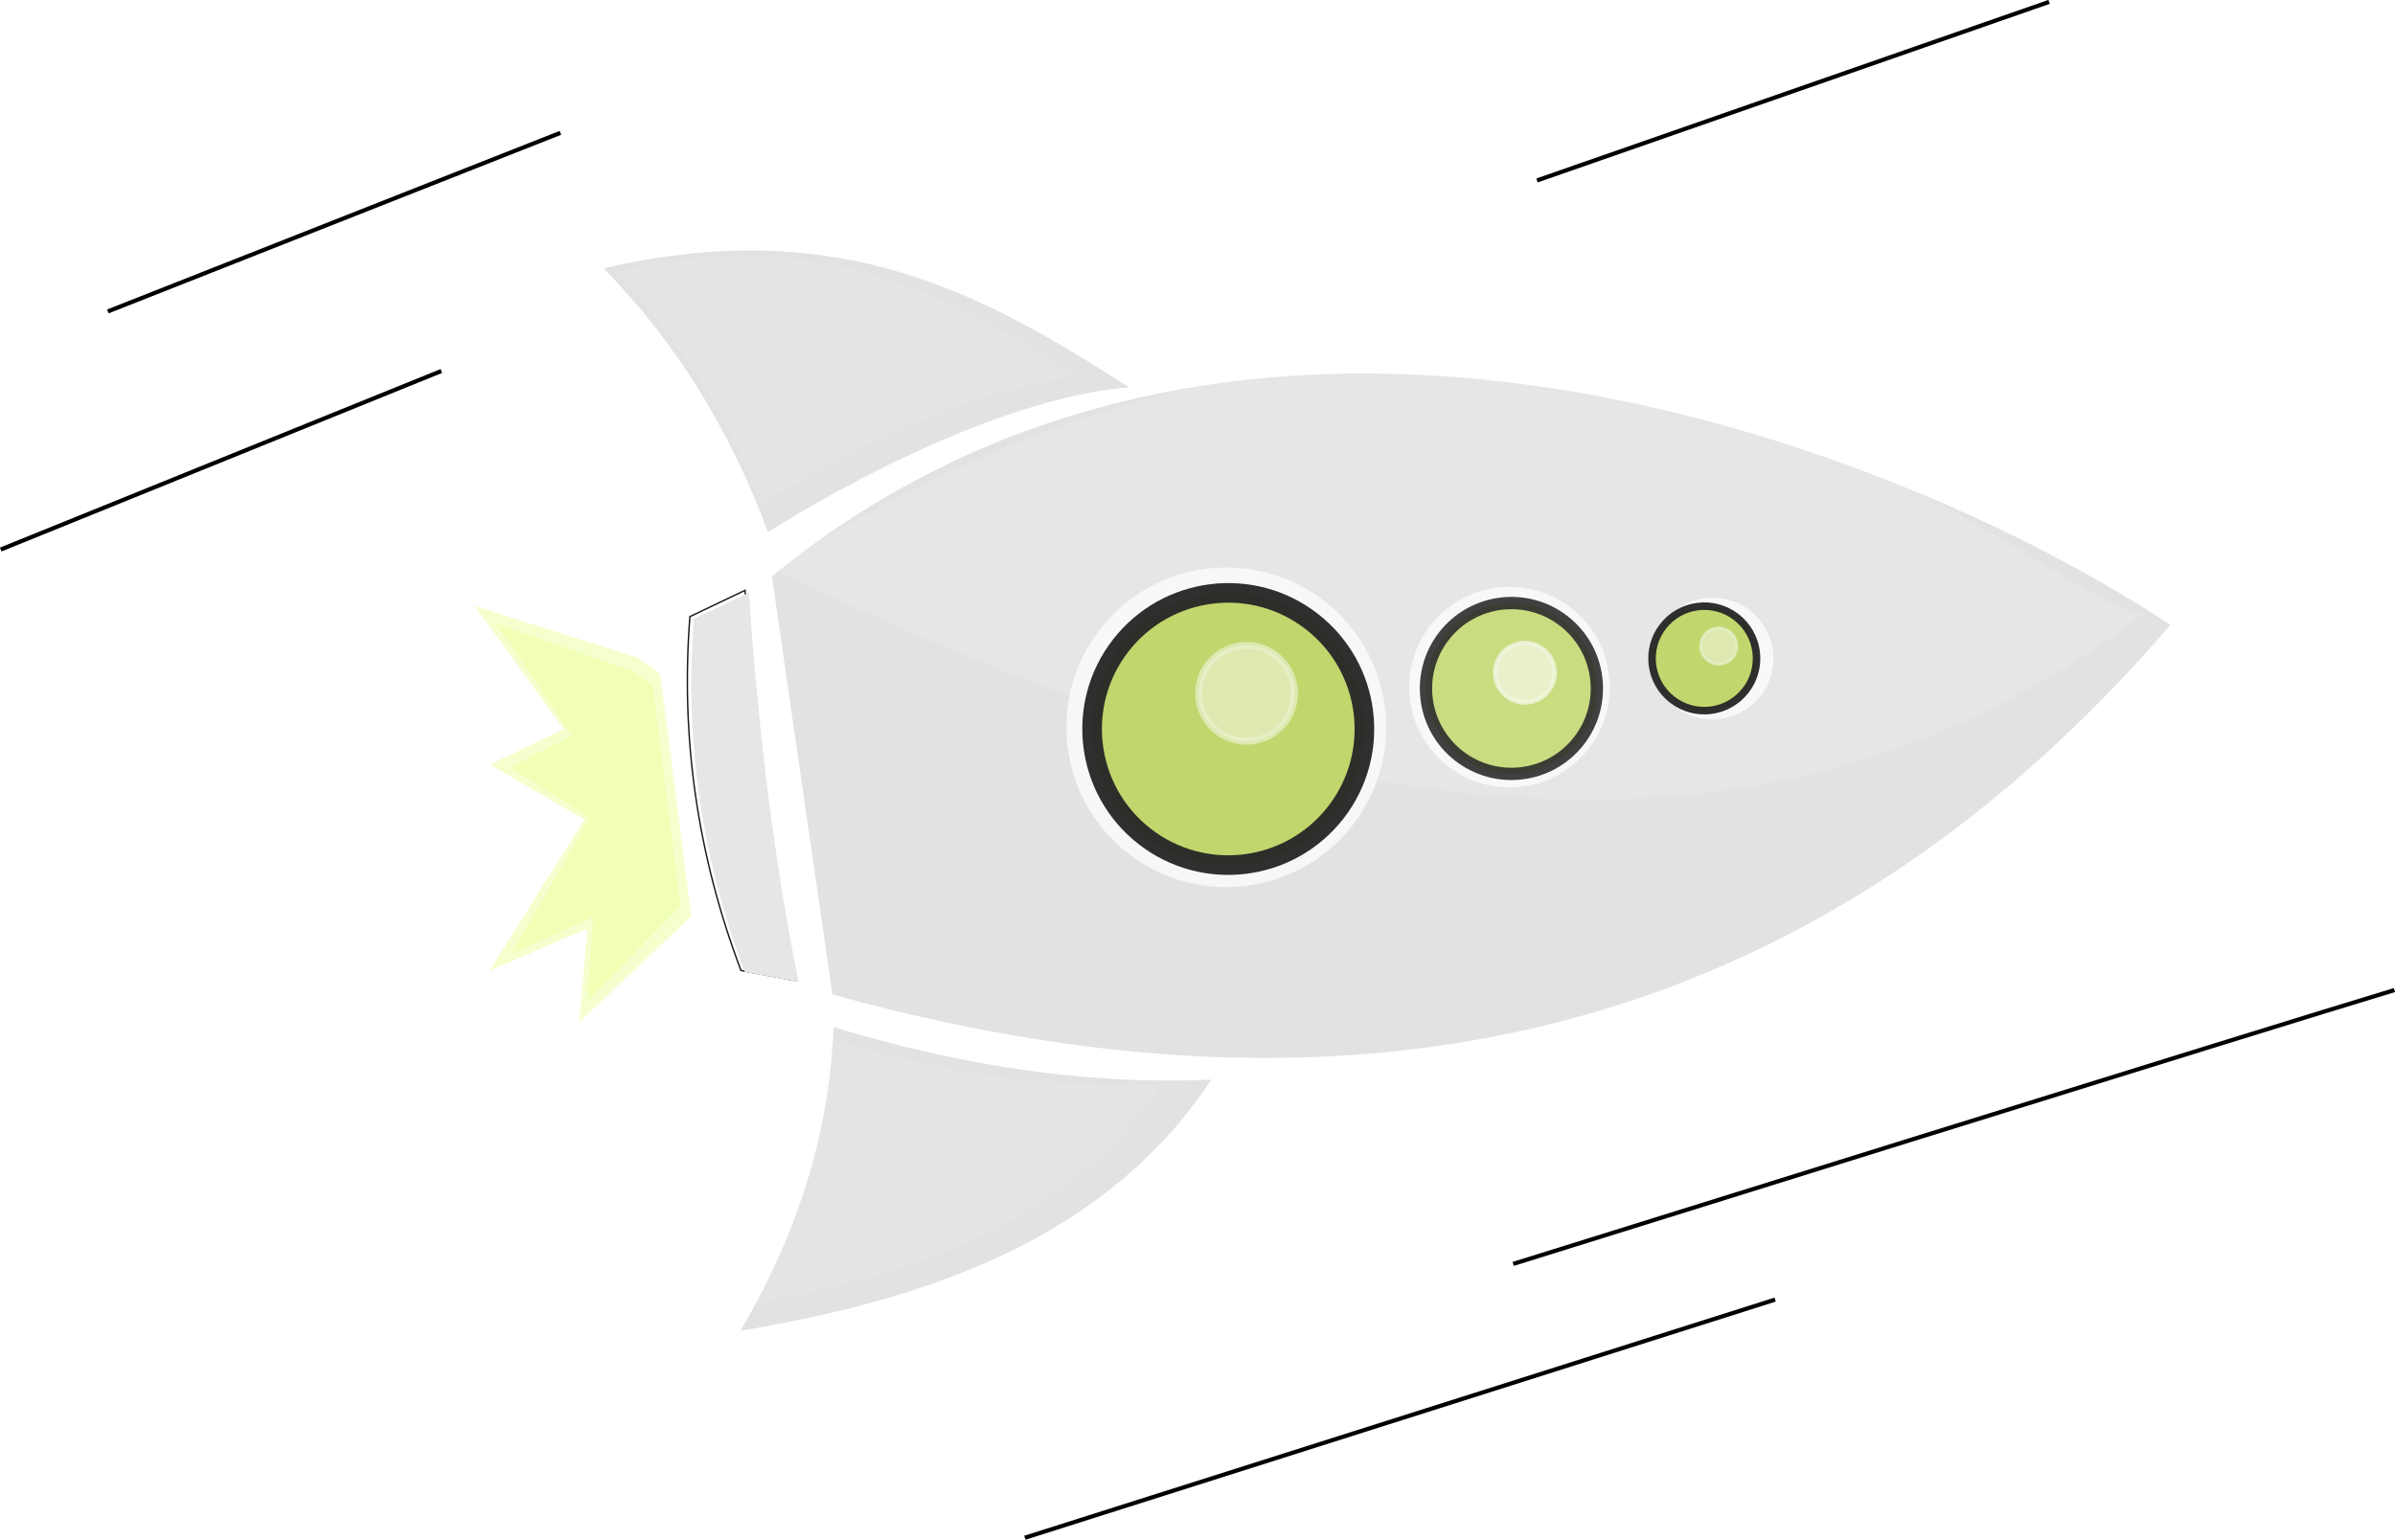 <svg xmlns="http://www.w3.org/2000/svg" viewBox="0 0 334.88 215.34"><defs><filter id="e" color-interpolation-filters="sRGB"><feGaussianBlur stdDeviation="3.854"/></filter><filter id="d" color-interpolation-filters="sRGB"><feGaussianBlur stdDeviation="1.541"/></filter><filter id="c" color-interpolation-filters="sRGB"><feGaussianBlur stdDeviation=".771"/></filter><filter id="j" color-interpolation-filters="sRGB"><feGaussianBlur stdDeviation="1.25"/></filter><filter id="i" color-interpolation-filters="sRGB"><feGaussianBlur stdDeviation="1.271"/></filter><filter id="h" color-interpolation-filters="sRGB"><feGaussianBlur stdDeviation="3.854"/></filter><filter id="g" color-interpolation-filters="sRGB"><feGaussianBlur stdDeviation="1.541"/></filter><filter id="f" color-interpolation-filters="sRGB"><feGaussianBlur stdDeviation=".771"/></filter><filter id="b" color-interpolation-filters="sRGB"><feGaussianBlur stdDeviation="3.332"/></filter><filter id="a" color-interpolation-filters="sRGB"><feGaussianBlur stdDeviation="2.128"/></filter></defs><path d="M-1422.7 391.62c-71.483-61.368-134.94-126.75-195.16-193.75l-19.092 38.184c46.159 69.833 105.87 127.92 180.31 173.24z" transform="rotate(37.931 -172.253 683.417) scale(.2)" filter="url(#a)" stroke="#1a1a1a" fill="none"/><path fill-opacity=".573" fill="#ccc" d="M107.38 74.41c17.112-10.664 36.54-19.143 50.493-20.241-19.979-12.806-40.28-24.381-73.471-16.636 10.135 10.356 17.732 22.697 22.978 36.878zM116.57 143.67c17.206 5.196 34.737 8.134 52.806 7.331-14.237 21.565-38.294 30.577-65.846 35.119 8.733-14.838 12.453-28.89 13.04-42.45z"/><path opacity=".573" fill="#ccc" d="M116.39 139.09l-8.46-58.491c67.754-55.335 160.36-16.68 195.54 6.822-47.018 54.572-108.53 73.523-187.08 51.67z"/><path opacity=".358" d="M-6225.1 1208.5c376.86-80.442 686.68-225.32 774.62-563.9-56.684 38.491-560.61-35.88-774.62 563.9z" transform="rotate(37.931 -332.594 2129.352) scale(.2)" filter="url(#b)" fill="#fff"/><path fill="#e6e6e6" d="M111.66 137.34c-3.725-18.434-5.694-36.515-6.954-54.454l-7.691 3.67c-1.302 16.658.972 33.131 7.132 49.402z"/><path opacity=".845" d="M-1255.1 21.801c0 42.567-34.508 77.075-77.075 77.075s-77.075-34.507-77.075-77.075c0-42.567 34.507-77.075 77.075-77.075 42.567 0 77.075 34.507 77.075 77.075z" transform="rotate(37.932 -246.239 865.563) scale(.29)" filter="url(#c)" fill="#fff"/><path opacity=".947" d="M-1255.1 21.801c0 42.567-34.508 77.075-77.075 77.075s-77.075-34.507-77.075-77.075c0-42.567 34.507-77.075 77.075-77.075 42.567 0 77.075 34.507 77.075 77.075z" transform="rotate(37.93 -219.173 782.315) scale(.247)" filter="url(#d)" stroke="#1a1a1a" stroke-linecap="round" stroke-width="11.1" fill="#bcd35f"/><path opacity=".677" d="M-1255.1 21.801c0 42.567-34.508 77.075-77.075 77.075s-77.075-34.507-77.075-77.075c0-42.567 34.507-77.075 77.075-77.075 42.567 0 77.075 34.507 77.075 77.075z" transform="rotate(37.932 -109.126 471.65) scale(.087)" filter="url(#e)" stroke="#fff" stroke-linecap="round" stroke-width="11.1" fill="#fff"/><path opacity=".836" d="M-1255.1 21.801c0 42.567-34.508 77.075-77.075 77.075s-77.075-34.507-77.075-77.075c0-42.567 34.507-77.075 77.075-77.075 42.567 0 77.075 34.507 77.075 77.075z" transform="rotate(37.931 -149.747 709.877) scale(.182)" filter="url(#f)" fill="#fff"/><path opacity=".907" d="M-1255.1 21.801c0 42.567-34.508 77.075-77.075 77.075s-77.075-34.507-77.075-77.075c0-42.567 34.507-77.075 77.075-77.075 42.567 0 77.075 34.507 77.075 77.075z" fill-opacity=".996" transform="rotate(37.931 -132.762 657.747) scale(.155)" filter="url(#g)" stroke="#1a1a1a" stroke-linecap="round" stroke-width="11.1" fill="#bfd566"/><path opacity=".765" d="M-1255.1 21.801c0 42.567-34.508 77.075-77.075 77.075s-77.075-34.507-77.075-77.075c0-42.567 34.507-77.075 77.075-77.075 42.567 0 77.075 34.507 77.075 77.075z" transform="matrix(.043 .033 -.033 .043 271.22 137.11)" filter="url(#h)" stroke="#fff" stroke-linecap="round" stroke-width="11.1" fill="#fff"/><path opacity=".279" d="M-6259.8 1178.6c30.641-83.556 75.271-165.79 120.87-207.47-104.3 9.623-206.38 24.409-300.92 141.43 63.383 8.554 123.32 30.905 180.05 66.04z" transform="rotate(37.931 -332.594 2129.352) scale(.2)" filter="url(#i)" fill="#fff"/><path opacity=".274" d="M-5991.3 1442.8c73.166-28.271 141.39-65.19 201.44-116.43 8.847 112.43-49.789 207.98-132.44 297.53-9.747-74.503-34.636-132.85-68.993-181.11z" transform="rotate(37.931 -332.594 2129.352) scale(.2)" filter="url(#j)" fill="#fff"/><path d="M89.17 92l-22.812-7.263 12.456 17.25-10.307 4.956 13.189 7.698-13.243 21.122 13.689-5.892-1.135 13.077 15.65-14.801-4.356-33.963z" fill="#efa" fill-opacity=".573"/><path fill-opacity=".69" fill="#efa" d="M88.61 93.95l-19.229-6.739 10.592 15.715-8.631 4.417 11.142 7.066-10.987 19.043 11.468-5.242-.863 11.839 13.055-13.3-3.898-30.8z"/><path opacity=".845" d="M-1255.1 21.801c0 42.567-34.508 77.075-77.075 77.075s-77.075-34.507-77.075-77.075c0-42.567 34.507-77.075 77.075-77.075 42.567 0 77.075 34.507 77.075 77.075z" transform="matrix(.087 .068 -.068 .087 356.84 180.8)" filter="url(#c)" fill="#fff"/><path opacity=".947" d="M-1255.1 21.801c0 42.567-34.508 77.075-77.075 77.075s-77.075-34.507-77.075-77.075c0-42.567 34.507-77.075 77.075-77.075 42.567 0 77.075 34.507 77.075 77.075z" transform="matrix(.075 .058 -.058 .075 339.48 167.72)" filter="url(#d)" stroke="#1a1a1a" stroke-linecap="round" stroke-width="11.1" fill="#bcd35f"/><path opacity=".677" d="M-1255.1 21.801c0 42.567-34.508 77.075-77.075 77.075s-77.075-34.507-77.075-77.075c0-42.567 34.507-77.075 77.075-77.075 42.567 0 77.075 34.507 77.075 77.075z" transform="rotate(37.933 -32.24 459.131) scale(.033)" filter="url(#e)" stroke="#fff" stroke-linecap="round" stroke-width="11.1" fill="#fff"/><path stroke="#000" stroke-width=".583" fill="none" d="M334.8 138.48c-16.652 4.996-123.22 38.299-123.22 38.299M248.21 181.77L143.3 215.08M78.36 18.58L15.083 43.558M61.71 51.89L.1 76.86M214.91 25.24L286.513.262"/></svg>